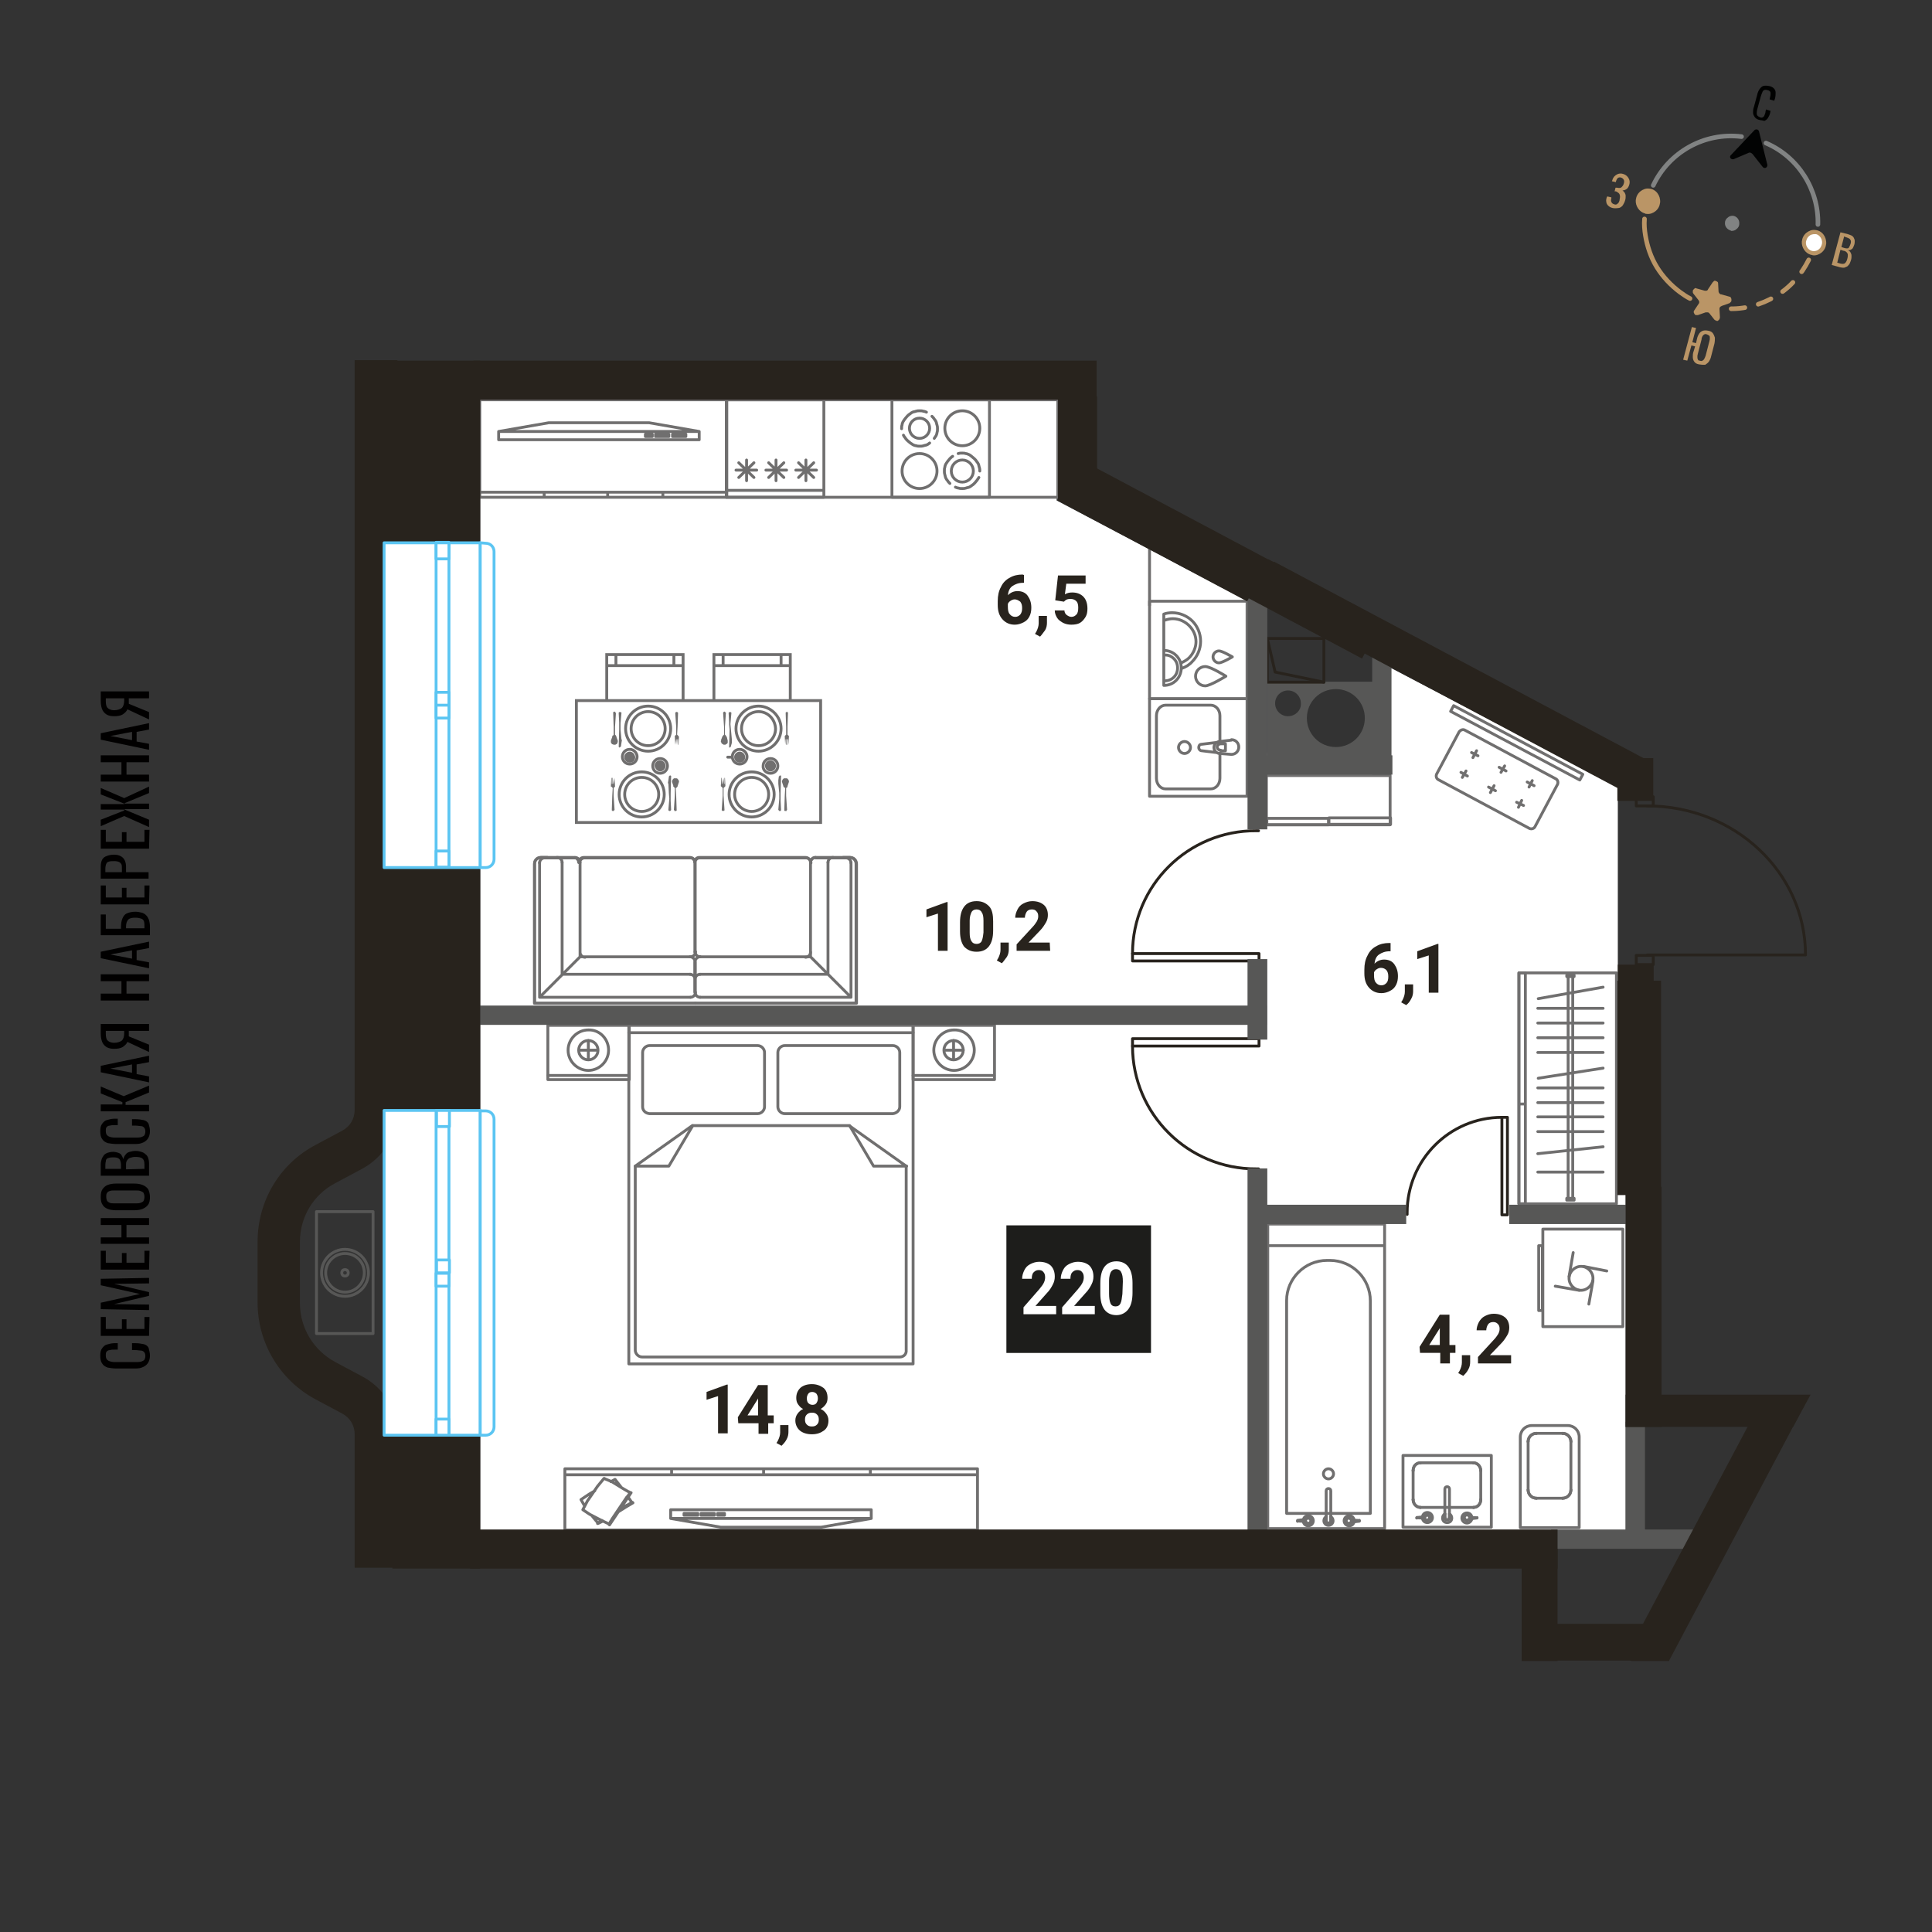 <svg version="1.1" id="Layer_1" xmlns="http://www.w3.org/2000/svg" x="0" y="0" viewBox="0 0 420 420" style="enable-background:new 0 0 420 420" xml:space="preserve"><rect x="0" y="0" width="420" height="420" fill="#333333" stroke="none"/><style>.st0{fill:#fff}.st1{stroke-linecap:round;stroke-linejoin:round}.st1,.st2{fill:none;stroke:#706f6f;stroke-width:.622;stroke-miterlimit:10}.st3{fill:#706f6f}.st6{fill:none;stroke:#28231d;stroke-width:.622;stroke-linecap:round;stroke-linejoin:round;stroke-miterlimit:10}.st7{fill-rule:evenodd;clip-rule:evenodd;fill:#575756}.st8{fill:#28231d}.st10,.st9{fill:none;stroke:#575756;stroke-width:.622;stroke-linecap:round;stroke-linejoin:round;stroke-miterlimit:10}.st10{fill:#fff;stroke:#5bc5f2}.st11{fill:#010000}.st14{fill:none;stroke:#818383;stroke-linecap:round;stroke-linejoin:round;stroke-miterlimit:10}.st15{fill:#ba9566}.st16{fill:#818383}</style><path class="st0" d="M104.4 334h249v-75.6h-1.7V171l-52.6-27.5v4.8h-.7v15.4h-23.7v-31.2l-45-23.7V86.9H104.4z"/><path class="st1" d="M275.6 266.1H301v66.2h-25.4z"/><path class="st1" d="M288.5 274h.6c4.9 0 8.8 4 8.8 8.8V329h-18.2v-46.3c0-4.7 3.9-8.7 8.8-8.7z"/><path class="st1" d="M287.7 320.4c0-.6.5-1.1 1.1-1.1s1.1.5 1.1 1.1-.5 1.1-1.1 1.1-1.1-.5-1.1-1.1zM288.3 329.7v.9M289.3 330.6c0 .3-.2.5-.5.5s-.5-.2-.5-.5M289.3 330.6h0M289.3 330.6v-.9"/><path class="st1" d="M289.3 329.7c.3.2.5.5.5.9 0 .6-.5 1-1 1-.6 0-1-.5-1-1 0-.4.2-.7.5-.9M288.3 329.7h0"/><path class="st1" d="M288.3 330.6v-6.5c0-.3.2-.5.5-.5h0c.3 0 .5.2.5.5v6.5M289.3 330.6c0 .3-.2.5-.5.5s-.5-.2-.5-.5M288.3 330.6h0M283.8 330.7h-.5M285 330.6c0 .3-.3.6-.6.6s-.5-.2-.6-.5M283.8 330.5c0-.3.3-.5.6-.5s.6.3.6.6M283.3 330.5h.5M283.3 330.5h0M283.3 330.5h0M283.3 330.5h0"/><path class="st1" d="M283.3 330.5c.1-.6.5-1 1.1-1s1.1.5 1.1 1.1-.5 1.1-1.1 1.1-1-.4-1.1-1M283.3 330.7h0"/><path class="st1" d="M285 330.6c0 .3-.3.6-.6.6s-.6-.3-.6-.6M283.8 330.6c0-.3.3-.6.6-.6s.6.3.6.6M282.1 330.7s-.1-.1 0 0v-.1M282.1 330.5h0M282.1 330.5c.3 0 .6-.1.9-.1h.8M283.8 330.5h0M283.8 330.7s0-.1 0 0v-.2M283.8 330.7h0"/><path class="st1" d="M283.8 330.7h-.8c-.3 0-.6 0-.9-.1M282.1 330.7h0M294.4 330.7h0M294.4 330.7c-.1.6-.5 1-1.1 1s-1.1-.5-1.1-1.1.5-1.1 1.1-1.1 1 .4 1.1 1M294.4 330.5h0M294.4 330.5h0M294.4 330.5h0M293.8 330.5h.5"/><path class="st1" d="M292.6 330.6c0-.3.3-.6.6-.6s.5.2.6.5"/><path class="st1" d="M293.8 330.7c0 .3-.3.5-.6.5s-.6-.3-.6-.6M294.4 330.7h-.5"/><path class="st1" d="M292.6 330.6c0-.3.3-.6.6-.6s.6.3.6.6M293.8 330.6c0 .3-.3.6-.6.6s-.6-.3-.6-.6M295.5 330.7h0M295.5 330.7c-.3 0-.6.1-.9.1h-.8M293.8 330.7h0M293.8 330.5s0 .1 0 0v.2M293.8 330.5h0"/><path class="st1" d="M293.8 330.5h.8c.3 0 .6 0 .9.1M295.5 330.5h0M295.5 330.5c0 .1.1.1 0 0v.1M335.4 267.2h17.4v21.2h-17.4zM334.5 270.8h.8v14.1h-.8zM341.1 277.5l.9-5.2M346.3 278.4l-.9 5.1M344.2 275.3l5.1 1M343.3 280.5l-5.2-.9"/><path class="st1" d="M343.7 275.3c1.4 0 2.6 1.2 2.6 2.6s-1.2 2.6-2.6 2.6-2.6-1.2-2.6-2.6 1.2-2.6 2.6-2.6M305 316.4h19.2V332H305zM319.2 327.7h1.1M319.2 327.7h1.1M321.9 326h0M321.9 326v-6.3M321.9 326v-6.3M320.3 318h0M320.3 318h-1.1M320.3 318h-1.1M319.2 318h-10.4M319.2 318h-10.4M307.2 319.7h0M307.2 319.7v6.3M307.2 319.7v6.3M308.8 327.7h0M308.8 327.7h10.4M308.8 327.7h10.4"/><path class="st1" d="M321.9 326c0 1-.7 1.7-1.6 1.7"/><path class="st1" d="M321.9 326c0 1-.7 1.7-1.6 1.7M320.3 318c.9 0 1.6.8 1.6 1.7"/><path class="st1" d="M320.3 318c.9 0 1.6.8 1.6 1.7M307.2 319.7c0-1 .7-1.7 1.6-1.7"/><path class="st1" d="M307.2 319.7c0-1 .7-1.7 1.6-1.7M308.8 327.7c-.9 0-1.6-.8-1.6-1.7"/><path class="st1" d="M308.8 327.7c-.9 0-1.6-.8-1.6-1.7M314.1 329.1v.8M315.1 329.9c0 .3-.2.5-.5.5s-.5-.2-.5-.5M315.1 329.9h0M315.1 329.9v-.8"/><path class="st1" d="M315.1 329.1c.3.2.5.5.5.9 0 .6-.4 1-1 1s-1-.4-1-1c0-.4.2-.7.5-.9M314.1 329.1h0"/><path class="st1" d="M314.1 329.9v-6.2c0-.3.2-.5.5-.5h0c.3 0 .5.2.5.5v6.3"/><path class="st1" d="M315.1 329.9c0 .3-.2.5-.5.5s-.5-.2-.5-.5M314.1 329.9h0M309.7 330h-.5M310.8 329.9c0 .3-.3.6-.6.6s-.5-.2-.6-.5"/><path class="st1" d="M309.7 329.9c0-.3.3-.5.6-.5s.6.3.6.6M309.2 329.8h.5M309.2 329.8h0M309.2 329.8h0M309.2 329.8h0"/><path class="st1" d="M309.2 329.8c.1-.6.5-1 1.1-1s1.1.5 1.1 1.1-.5 1.1-1.1 1.1-1-.4-1.1-1M309.2 330.1h0"/><path class="st1" d="M310.8 329.9c0 .3-.3.6-.6.6s-.6-.3-.6-.6M309.7 329.9c0-.3.3-.6.6-.6s.6.3.6.6M308 330h0v-.1M308 329.9h0M308 329.9c.3 0 .6-.1.9-.1h.7M309.7 329.9h0M309.7 330h0v-.2M309.7 330h0"/><path class="st1" d="M309.7 330h-.7c-.3 0-.6 0-.9-.1M308 330h0M320 330.1h0M320 330.1c-.1.5-.5 1-1.1 1s-1.1-.5-1.1-1.1.5-1.1 1.1-1.1 1 .4 1.1 1M320 329.8h0M320 329.8h0M320 329.8h0M319.5 329.9h.5"/><path class="st1" d="M318.3 329.9c0-.3.3-.6.6-.6s.5.2.6.5M319.5 330c0 .3-.3.5-.6.5s-.6-.3-.6-.6M320 330.1h-.5"/><path class="st1" d="M318.3 329.9c0-.3.3-.6.6-.6s.6.3.6.6M319.5 329.9c0 .3-.3.6-.6.6s-.6-.3-.6-.6M321.1 330h0M321.1 330c-.3 0-.6.1-.9.1h-.7M319.5 330h0M319.5 329.9h0v.2M319.5 329.9h0M319.5 329.9h.7c.3 0 .6 0 .9.1M321.1 329.9h0M321.1 329.9h0v.1M336.9 309.9H333c-1.4 0-2.5 1.1-2.5 2.5v19.7h12.8v-19.7c0-1.4-1.1-2.5-2.5-2.5h0-3.9 0zM336.9 325.7H334M336.9 325.7H334M332.2 323.9h0M332.2 323.9v-10.5M332.2 323.9v-10.5M334 311.6h0M334 311.6h2.9M334 311.6h2.9M336.9 311.6h2.8M336.9 311.6h2.8M341.5 313.4h0M341.5 313.4v10.5M341.5 313.4v10.5M339.7 325.7h0M339.7 325.7h-2.8M339.7 325.7h-2.8"/><path class="st1" d="M332.2 323.9c0 1 .8 1.8 1.8 1.8"/><path class="st1" d="M332.2 323.9c0 1 .8 1.8 1.8 1.8M334 311.6c-1 0-1.8.8-1.8 1.8"/><path class="st1" d="M334 311.6c-1 0-1.8.8-1.8 1.8M341.5 313.4c0-1-.8-1.8-1.8-1.8"/><path class="st1" d="M341.5 313.4c0-1-.8-1.8-1.8-1.8M339.7 325.7c1 0 1.8-.8 1.8-1.8"/><path class="st1" d="M339.7 325.7c1 0 1.8-.8 1.8-1.8M300.8 270.8h-25.4M249.9 130.7h21.2v21.2h-21.2z"/><path class="st1" d="M256.9 145.3c.9-.3 1.7-.8 2.3-1.5 1.1-1.1 1.8-2.7 1.8-4.4s-.7-3.3-1.8-4.4c-1.1-1.1-2.7-1.8-4.4-1.8-.6 0-1.3.1-1.8.3V149c1.1 0 2-.4 2.7-1.1.7-.7 1.1-1.7 1.1-2.7 0-1.1-.4-2-1.1-2.7-.7-.7-1.6-1.1-2.7-1.1"/><path class="st1" d="M256.8 144.1c.6-.3 1.2-.6 1.7-1.1.9-.9 1.5-2.2 1.5-3.5 0-1.4-.6-2.6-1.5-3.5s-2.2-1.5-3.5-1.5c-.6 0-1.1.1-1.7.3M253.3 148c.7 0 1.4-.3 1.9-.8s.8-1.2.8-2-.3-1.5-.8-2-1.1-.8-1.8-.8M262 144.9c-1.1 0-2.1.9-2.1 2.1 0 1.1.9 2.1 2.1 2.1 1.1 0 4.5-2.1 4.5-2.1s-3.3-2.1-4.5-2.1zM265 141.5c-.7 0-1.3.6-1.3 1.3s.6 1.3 1.3 1.3 2.9-1.3 2.9-1.3-2.2-1.3-2.9-1.3zM158 86.9h72v21.2h-72z"/><path class="st1" d="M157.9 86.9h21.2v21.2h-21.2zM162.3 100v4.5M160 102.2h4.5M160.6 100.6l3.3 3.2M163.9 100.6l-3.3 3.2M168.7 100v4.5M166.5 102.2h4.5M167.1 100.6l3.3 3.2M170.4 100.6l-3.3 3.2M175.2 100v4.5M173 102.2h4.5M173.6 100.6l3.3 3.2M176.9 100.6l-3.3 3.2M179.1 106.6h-21M193.9 86.9h21.2v21.2h-21.2z"/><path class="st1" d="M196.4 94.6c.1.2.2.4.4.6.1.2.3.4.5.6s.4.3.6.5c.2.1.4.3.6.4.2.1.5.2.7.2.2.1.5.1.8.1s.5 0 .8-.1c.2-.1.5-.1.7-.2s.4-.2.6-.4M201.4 89.6c-.2-.1-.5-.2-.7-.2-.2-.1-.5-.1-.8-.1s-.5 0-.8.1c-.2.1-.5.1-.7.2s-.4.2-.6.4c-.2.1-.4.3-.6.5-.2.2-.3.4-.5.6-.1.2-.3.4-.4.6-.1.2-.2.5-.2.7-.1.2-.1.5-.1.8M203.1 95.3c.1-.2.3-.4.4-.6.1-.2.2-.5.2-.7.1-.2.1-.5.1-.8s0-.5-.1-.8c-.1-.2-.1-.5-.2-.7-.1-.2-.2-.4-.4-.6-.1-.2-.3-.4-.5-.6"/><circle class="st1" cx="199.9" cy="93.1" r="2.2"/><path class="st1" d="M196.1 102.4c0 2.1 1.7 3.8 3.8 3.8s3.8-1.7 3.8-3.8c0-2.1-1.7-3.8-3.8-3.8s-3.8 1.7-3.8 3.8zM205.4 93.1c0 2.1 1.7 3.8 3.8 3.8s3.8-1.7 3.8-3.8c0-2.1-1.7-3.8-3.8-3.8-2.1 0-3.8 1.7-3.8 3.8zM213 102.4c0-.3 0-.5-.1-.8-.1-.2-.1-.5-.2-.7-.1-.2-.2-.4-.4-.6-.1-.2-.3-.4-.5-.6s-.4-.3-.6-.5-.4-.3-.6-.4c-.2-.1-.5-.2-.7-.2-.2-.1-.5-.1-.8-.1s-.5 0-.8.1M207.7 105.9c.2.1.5.2.7.2.2.1.5.1.8.1s.5 0 .8-.1c.2-.1.5-.1.7-.2s.4-.2.6-.4c.2-.1.4-.3.6-.5.2-.2.3-.4.5-.6.1-.2.3-.4.4-.6M207.1 99.2c-.2.1-.4.3-.6.5-.2.2-.3.4-.5.6-.1.2-.3.4-.4.6-.1.2-.2.5-.2.7-.1.2-.1.5-.1.8s0 .5.1.8.1.5.2.7c.1.2.2.4.4.6.1.2.3.4.5.6"/><circle class="st1" cx="209.2" cy="102.4" r="2.4"/><path class="st1" d="M249.9 151.9h21.2v21.2h-21.2z"/><path class="st1" d="M265.2 161v-5.4c0-1.3-.9-2.3-2-2.3h-9.8c-1.1 0-2 1-2 2.3v13.6c0 1.3.9 2.3 2 2.3h9.8c1.1 0 2-1 2-2.3v-5.5"/><path class="st1" d="M257.5 161.2c-.7 0-1.3.6-1.3 1.3s.6 1.3 1.3 1.3c.7 0 1.3-.6 1.3-1.3s-.6-1.3-1.3-1.3zM267.7 164h0M267.7 164c.9 0 1.6-.7 1.6-1.6 0-.9-.7-1.6-1.6-1.6M265.1 161.2l2.6-.3M265.1 161.2h0M265.1 161.2c-.2 0-.4.1-.6.2M261.2 161.8l3.3-.4M261.2 161.8h0M261.2 161.8c-.4 0-.6.3-.6.7s.3.7.6.7M264.5 163.6l-3.3-.4M264.5 163.6h0M264.5 163.6c.2.1.4.2.6.2M267.7 164l-2.6-.2M266.4 161.7h-1M265.4 163.2h1M266.4 163.2v-1.5M265.4 161.7c-.4 0-.8.3-.8.7s.4.7.8.7M264.5 161.4c-.4.2-.6.7-.6 1.1 0 .4.2.9.6 1.1M249.9 131.6v-13M330.2 211.5h21.2v50.2h-21.2z"/><path class="st1" d="M330.2 211.5h1.4V240h-1.4zM330.2 240h1.4v21.7h-1.4zM340.6 260.9h1.6v-.4h-1.6zM340.6 212.3h1.6v-.3h-1.6zM340.9 212.6v47.9M341.9 212.6v47.9M348.5 214.6l-14.1 2.5M348.5 219.2h-14.2M348.5 222.4h-14.2M348.5 225.6h-14.2M348.5 228.8h-14.2M348.5 232.2l-14.1 2.2M348.5 236.5h-14.2M348.5 239.7h-14.2M348.5 242.8h-14.2M348.5 246h-14.2M348.5 249.3l-14.2 1.5M348.5 254.8h-14.2M104.3 86.9h53.6v21.2h-53.6zM104.4 107h53.5M132.1 107v1M118.3 107v1M144.1 107v1"/><path class="st1" d="M141.1 91.9h-21.8 0l-10.9 1.9v1.8H152v-1.8zM149.1 94.9h-2.9M146.2 94.9v-.5M146.2 94.4h2.9M149.1 94.4v.5M145.4 94.9h-2.9M142.5 94.9v-.5M142.5 94.4h2.9M145.4 94.4v.5M141.8 94.9h-1.5M140.3 94.9v-.5M140.3 94.4h1.5M141.8 94.4v.5M108.4 93.8H152M122.8 319.3h89.7v13.3h-89.7zM212.3 320.6h-89.4M166 320.6v-1.2M189.2 320.6v-1.2M146 320.6v-1.2M133.7 321.6h0M133.7 321.6l.1.1M137.2 326.4l.1.1M134.3 328.5h0M134.7 328.2l1.5-.9M137.3 326.5h0M137.3 326.5h0M130 331.1l-.1-.1M130 331.1h0M130.5 330.7l.3-.1M134.2 328.5h.1M134.7 328.2l2.2-1.3M137.4 326.6h0M129.9 331v.1M129.9 331h.1M134.3 328.5h0M134.7 328.2l1.6-1M137.4 326.6h0M129.9 331.1v.1M130 331.2h0M130 331.2l1-.5M134 328.9h0M134.4 328.6l3.2-1.9M130 331.2v-.1M130 331.2l1-.6M134 328.8h0M134.5 328.6l3-1.9M130 331.1l.9-.5M134.1 328.7h0M134.6 328.4l2.8-1.7M137.5 326.7l-.1-.1M137.4 326.6h.1M137.5 326.6v.1M137.6 326.7h-.1M137.5 326.7h-.1M130 331.1l-1-1.2M130 331.1l.8-.6M129 329.9l-.4-.5M127.1 327.4l-.8-1.4M126.3 326l1.8-1.2M128.1 324.8l1.2-.7M132.8 322.1l.9-.5M133.7 321.6l1.1 1.4M134.8 323l.3.4M136.6 325.5l.8 1.2M137.4 326.6l-1.9 1.1M135.5 327.7l-.8.5M134.3 328.4h0M133.1 330.2l3.1-4.6M136.9 324.4h0M136.9 324.4h0M131.3 321.4h0M131.3 321.4h.1M136.7 324.3l.2.1M132.3 331.3h0M132.3 331.3l.1.1M132.3 331.3h.1M132.7 330.8l4-5.8M137 324.5h0M132.3 331.3l.1.1M132.3 331.3h0M133 330.3l3.3-4.9M137 324.5h0M132.4 331.4h0M132.5 331.5h0M132.5 331.5l4.7-7M132.5 331.5l-.1-.1M132.5 331.5l4.7-7M132.4 331.4l4.7-6.9M137 324.5h0M137 324.5h.1M137 324.5h.1M137.1 324.5h0M137.2 324.5h0M137.2 324.5h-.1M132.4 331.3l-1.5-.7M132.4 331.3l1.2-1.8M130.9 330.6l-2.7-1.4M128.2 329.2l-1.5-1M126.7 328.2l1-1.9M127.7 326.3l2.2-3.2M129.9 323.1l1.4-1.7M131.3 321.4l1.7.7M133 322.1l2.6 1.6M135.6 323.7l1.4.8M137 324.5l-1.2 1.7M135.8 326.2l-2.2 3.3"/><path class="st1" d="M156.7 332h21.8l10.9-1.9v-1.9h-43.6 0v1.9zM148.7 329h3M151.7 329v.4M151.7 329.4h-3M148.7 329.4v-.4M152.4 329h2.9M155.3 329v.4M155.3 329.4h-2.9M152.4 329.4v-.4M156 329h1.5M157.5 329v.4M157.5 329.4H156M156 329.4v-.4M189.4 330.1h-43.6M198.5 222.9h17.7v11.8h-17.7zM119.1 222.9h17.7v11.8h-17.7z"/><path class="st1" d="M136.7 222.9h61.8v73.6h-61.8z"/><path class="st1" d="M139.7 240.6v-11.8c0-.8.7-1.5 1.5-1.5h23.5c.8 0 1.5.7 1.5 1.5v11.8c0 .8-.7 1.5-1.5 1.5h-23.5c-.9-.1-1.5-.7-1.5-1.5zM195.6 240.6v-11.8c0-.8-.7-1.5-1.5-1.5h-23.5c-.8 0-1.5.7-1.5 1.5v11.8c0 .8.7 1.5 1.5 1.5h23.5c.8-.1 1.5-.7 1.5-1.5zM195.6 295h-56c-.8 0-1.5-.7-1.5-1.5v-40l12.4-8.8h34.1l12.4 8.8v40c.1.9-.6 1.5-1.4 1.5z"/><path class="st1" d="M197.1 253.5h-7.2l-5.2-8.8M138.1 253.5h7.3l5.2-8.8M119.1 233.8h17.6M198.5 233.8h17.6M211.8 228.3c0 2.4-2 4.4-4.4 4.4s-4.4-2-4.4-4.4 2-4.4 4.4-4.4c2.4-.1 4.4 1.9 4.4 4.4z"/><circle class="st1" cx="207.3" cy="228.3" r="2.1"/><path class="st1" d="M207.3 226.2v4.1M205.3 228.3h4.1M132.3 228.3c0 2.4-2 4.4-4.4 4.4s-4.4-2-4.4-4.4 2-4.4 4.4-4.4c2.4-.1 4.4 1.9 4.4 4.4z"/><circle class="st1" cx="127.9" cy="228.3" r="2.1"/><path class="st1" d="M127.9 226.2v4.1M125.9 228.3h4M198.5 224.5h-61.8"/><path class="st2" d="M125.3 152.3h53.1v26.5h-53.1zM156.5 178.8h-27M155.2 142.3h16.6v10h-16.6zM171.8 144.7h-16.6M171.8 142.3v2.4M155.2 144.7v-2.4M131.9 142.3h16.6v10h-16.6zM148.5 144.7h-16.6M148.5 142.3v2.4M131.9 144.7v-2.4M169.8 144.8v-2.3M157.2 144.8v-2.3M146.5 144.8v-2.3M133.9 144.8v-2.3"/><path class="st3" d="m171.2 154.8.1.1v.2l-.1 2.9v1.7l.3.3v.2l-.1 1.7-.1-1.2h-.1v1.2h-.1v-1.2h-.1v1.2h-.1v-1.2h-.1l-.1 1.2-.1-1.7v-.2l.3-.3V158l-.1-2.9v-.2l.1-.1h.1l.1-.1h-.1l.1.1h.1M158.6 158.6l-.1-1.1v-.5l-.1-1.9v-.2h.1v-.1h.4v.1h.1v.1l-.2 2.3v.2l.1 1.1h-.3l-.1 3.8v.1h.2v-.1h.1l.1-.1v-.1l.2-.7v-.8l-.2-2.1M158.2 161.5v-.5l-.2-.8-.1-.1-.1-.2-.1-.1-.1-.1V158l.2-3v-.1h-.1v-.1h-.1v-.1h-.2l-.1.1-.1.1v.1l.2 3v1.7l-.1.1-.1.1-.1.1-.1.2-.3.8h.1l-.1.1v.1l.1.2v.1l.1.1.1.1.1.1h.1l.1.1h.4l.1-.1h.1l.1-.1.1-.1.1-.1M160.8 163.4c-.6 0-1.2.5-1.2 1.2 0 .6.5 1.2 1.2 1.2s1.2-.5 1.2-1.2-.6-1.2-1.2-1.2"/><path class="st1" d="M160.8 162.9c-.9 0-1.6.7-1.6 1.6 0 .9.7 1.6 1.6 1.6.9 0 1.6-.7 1.6-1.6 0-.8-.7-1.6-1.6-1.6M164.9 154.7c-2 0-3.7 1.6-3.7 3.7 0 2 1.6 3.7 3.7 3.7 2 0 3.7-1.6 3.7-3.7-.1-2.1-1.7-3.7-3.7-3.7"/><path class="st1" d="M164.9 153.5c-2.7 0-4.9 2.2-4.9 4.9s2.2 4.9 4.9 4.9 4.9-2.2 4.9-4.9-2.3-4.9-4.9-4.9"/><path class="st3" d="M147.2 154.8h.1v.1h.1v.2l-.1 2.9-.1 1.7.3.3v.1h.1v.1l-.1 1.7h-.1v-1.2h-.1l-.1 1.2v-1.2h-.1l-.1 1.2-.1-1.2-.1 1.2-.1-1.7v-.2l.3-.3V158l-.2-2.9v-.2h.1v-.1h.2v-.1l.1.1M134.6 158.6V157l-.1-1.9v-.2l.1-.1h.4v.1h.1v.1l-.2 2.3v1.3h-.3l-.1 3.8h.1v.1h.1l.1-.1h.1v-.1h.1v-.1l.1-.7.1-.6-.1-.2-.2-2.1M134.2 161.5l.1-.2V161l-.3-.8v-.1l-.1-.2-.1-.1-.1-.1V158l.2-3h-.1v-.2h-.1v-.1h-.2l-.1.1h-.1v.2l.1 3v1.8l-.2.1-.1.1v.2l-.3.8v.4l.1.1v.1l.1.1.1.1h.2-.1l.2.1h.4l.1-.1h.1l.1-.1.1-.1v-.1M136.9 163.4c-.6 0-1.2.5-1.2 1.2 0 .6.5 1.2 1.2 1.2s1.2-.5 1.2-1.2c-.1-.7-.6-1.2-1.2-1.2"/><path class="st1" d="M136.9 162.9c-.9 0-1.6.7-1.6 1.6 0 .9.7 1.6 1.6 1.6s1.6-.7 1.6-1.6c0-.8-.7-1.6-1.6-1.6M140.9 154.7c-2 0-3.7 1.6-3.7 3.7 0 2 1.6 3.7 3.7 3.7 2 0 3.7-1.6 3.7-3.7s-1.7-3.7-3.7-3.7"/><path class="st1" d="M140.9 153.5c-2.7 0-4.9 2.2-4.9 4.9s2.2 4.9 4.9 4.9 4.9-2.2 4.9-4.9-2.2-4.9-4.9-4.9"/><path class="st3" d="M133.2 176.3h-.1v-.1h-.1v-.2l.1-3 .1-1.7-.3-.3h-.1v-.1l.1-1.8h.1v1.3h.1v-1.3h.1v1.3h.1l.1-1.3.1 1.3.1-1.3.1 1.8v.1l-.3.3v1.7l.2 3v.1h-.1v.1l-.1.1h-.2M145.8 172.4v1.7l.1 1.9v.1l-.1.1-.1.1h-.2l-.1-.1h-.1v-.2l.2-2.3v-.1l-.1-1.2h.4l.1-3.7-.1-.1h-.2l-.1.1-.1.1v.1l-.1.7-.1.6.1.2.1 2M146.2 169.6l-.1.1V170l.3.9h-.1l.1.1.1.1.1.1.1.1v1.7l-.2 3v.1h.1v.2h.4l.1-.1v-.2l-.1-3-.1-1.7h.1l.1-.1.2-.2v-.1l.3-.9V169.7l-.1-.1-.1-.1v-.1l-.1-.1-.2-.1h-.6l-.1.1-.1.1-.1.1v.1M143.5 167.7c.6 0 1.2-.5 1.2-1.2 0-.6-.5-1.2-1.2-1.2s-1.2.5-1.2 1.2c.1.6.6 1.2 1.2 1.2"/><path class="st1" d="M143.5 168.1c.9 0 1.6-.7 1.6-1.6 0-.9-.7-1.6-1.6-1.6-.9 0-1.6.7-1.6 1.6 0 .9.7 1.6 1.6 1.6M139.5 176.4c2 0 3.7-1.6 3.7-3.7 0-2-1.6-3.7-3.7-3.7-2 0-3.7 1.6-3.7 3.7 0 2 1.6 3.7 3.7 3.7"/><path class="st1" d="M139.5 177.6c2.7 0 4.9-2.2 4.9-4.9s-2.2-4.9-4.9-4.9-4.9 2.2-4.9 4.9 2.2 4.9 4.9 4.9"/><path class="st3" d="m157.1 176.3-.1-.1h-.1v-.2l.2-3v-1.7l-.3-.3-.1-.1.1-1.8h.1v1.3h.1l.1-1.3.1 1.3.1-1.3.1 1.3h.1v-1.3h.1l.1 1.8-.1.1-.3.3v1.7l.2 3v.2h-.1l-.1.1h-.2M169.7 172.4v1.7l.1 1.9v.2h-.1v.1H169.4l-.1-.1v-.1h-.1v-.1l.2-2.3v-1.3h.3l.1-3.7v-.1H169.5l-.1.1v.1h-.1v.1l-.1.7v.8l.2 2M170.1 169.6l-.1.1V170l.3.9v.1l.1.1.1.1.2.1-.1 1.7-.1 3v.2l.1.1h.4v-.2h.1v-.1l-.2-3v-1.7l.2-.1.1-.2v-.1l.3-.9V169.7l-.1-.1v-.1l-.1-.1-.1-.1-.1-.1h-.7l-.1.1-.1.1-.1.1v.1M167.5 167.7c.6 0 1.2-.5 1.2-1.2 0-.6-.5-1.2-1.2-1.2s-1.2.5-1.2 1.2c0 .6.5 1.2 1.2 1.2"/><path class="st1" d="M167.5 168.1c.9 0 1.6-.7 1.6-1.6 0-.9-.7-1.6-1.6-1.6s-1.6.7-1.6 1.6c-.1.9.7 1.6 1.6 1.6M163.4 176.4c2 0 3.7-1.6 3.7-3.7 0-2-1.6-3.7-3.7-3.7-2 0-3.7 1.6-3.7 3.7 0 2 1.7 3.7 3.7 3.7"/><path class="st1" d="M163.4 177.6c2.7 0 4.9-2.2 4.9-4.9s-2.2-4.9-4.9-4.9-4.9 2.2-4.9 4.9 2.2 4.9 4.9 4.9M159.1 164.6h-.9M119 186.4h-1.4c-.8 0-1.4.6-1.4 1.4v30.3h70v-30.3c0-.8-.6-1.4-1.4-1.4h-1.4.6-6.7 0c-.6 0-1.1.5-1.1 1.1h0c0-.6-.5-1.1-1.1-1.1H152c-.5 0-1 .4-1 1h0c0-.5-.4-1-1-1h-23.1c-.6 0-1.1.5-1.1 1.1h0c0-.6-.5-1.1-1.1-1.1h0-6.7 1zM177.3 186.5h6.6M176.2 187.5V207M175.2 208h-23M185 216.8v-29.3M183.9 186.5h-6.6M176.2 187.5V208M176.2 208h-24M151.1 209.1v6.6M152.2 216.8H185M180 187.5v24.3M180 211.8h-27.8M176.2 208l8.8 8.8"/><path class="st1" d="M175.2 186.5c.6 0 1.1.5 1.1 1.1M176.2 207c0 .6-.5 1.1-1.1 1.1M152.2 208c-.6 0-1.1-.5-1.1-1.1M183.9 186.5c.6 0 1.1.5 1.1 1.1"/><path class="st1" d="M176.2 187.5c0-.6.5-1.1 1.1-1.1M151.1 209.1c0-.6.5-1.1 1.1-1.1M152.2 216.8c-.6 0-1.1-.5-1.1-1.1M180 187.5c0-.6.5-1.1 1.1-1.1M151.1 212.9c0-.6.5-1.1 1.1-1.1M151.1 215.7v-6.6M151.1 207v-19.5c0-.5.4-1 1-1h23.1M183.3 186.4h1.4c.8 0 1.4.6 1.4 1.4v30.3h-35M125 186.5h-6.6M126.1 187.5V207M127.1 208h23M117.3 216.8v-29.3M118.4 186.5h6.6M126.1 187.5V208M126.1 208h24M151.1 209.1v6.6M150.1 216.8h-32.8M122.2 187.5v24.3M122.2 211.8h27.9M126.1 208l-8.8 8.8M127.1 186.5c-.6 0-1.1.5-1.1 1.1M126.1 207c0 .6.5 1.1 1.1 1.1"/><path class="st1" d="M150.1 208c.6 0 1.1-.5 1.1-1.1M118.4 186.5c-.6 0-1.1.5-1.1 1.1M126.1 187.5c0-.6-.5-1.1-1.1-1.1M151.1 209.1c0-.6-.5-1.1-1.1-1.1M150.1 216.8c.6 0 1.1-.5 1.1-1.1M122.2 187.5c0-.6-.5-1.1-1.1-1.1M151.1 212.9c0-.6-.5-1.1-1.1-1.1M151.1 215.7v-6.6"/><path class="st1" d="M151.1 207v-19.5c0-.5-.4-1-1-1H127M119 186.4h-1.4c-.8 0-1.4.6-1.4 1.4v30.3h35M318.4 158.7l19.8 10.6c.4.2.6.7.4 1.2l-4.9 9.2c-.2.4-.7.6-1.2.4l-19.8-10.6c-.4-.2-.6-.7-.4-1.2l4.9-9.2c.3-.4.8-.6 1.2-.4zM330.1 175.5l.7-1.5M331.2 175.1l-1.5-.7M324 172.3l.8-1.5M325.1 171.9l-1.5-.8M317.9 169l.8-1.4M319 168.7l-1.4-.8M332.4 171.1l.7-1.4M333.5 170.8l-1.5-.8M326.3 167.9l.8-1.4M327.4 167.6l-1.5-.8M320.2 164.7l.8-1.5M321.3 164.3l-1.4-.7"/><path transform="rotate(-62.005 329.7 161.474)" style="fill:none;stroke:#706f6f;stroke-width:.622;stroke-linecap:round;stroke-linejoin:round;stroke-miterlimit:10" d="M329 145.6h1.4v31.8H329z"/><path class="st1" d="M275.4 177.9h13.4v1.4h-13.4zM288.9 177.8h13.4v1.4h-13.4z"/><path class="st1" d="M275.3 168.6h26.9v10.7h-26.9z"/><path d="M275.4 148.2v16.6h23.7v-16.6h-23.7zm4.6 7.5c-1.6 0-2.8-1.3-2.8-2.8 0-1.6 1.3-2.8 2.8-2.8 1.6 0 2.8 1.3 2.8 2.8.1 1.5-1.2 2.8-2.8 2.8zm10.4 6.7c-3.5 0-6.3-2.8-6.3-6.3s2.8-6.3 6.3-6.3 6.3 2.8 6.3 6.3-2.8 6.3-6.3 6.3z" style="fill:#575756"/><path class="st6" d="M358.1 175.2c19 0 34.4 14.5 34.4 32.4h-34.4" id="ARC_596_"/><path class="st6" d="M355.7 173.2h3.7v2h-3.7zM355.7 207.7h3.7v2h-3.7z"/><path class="st6" d="M273.6 254.1h-.5c-14.8.1-26.9-11.9-26.9-26.7" id="ARC_585_"/><path class="st6" d="M246.2 225.8h27.5v1.6h-27.5z" id="LWPOLYLINE_1519_"/><path class="st6" d="M273.6 180.6h-.5c-14.8-.1-26.9 11.9-26.9 26.7" id="ARC_584_"/><path class="st6" d="M246.2 207.3h27.5v1.6h-27.5z" id="LWPOLYLINE_1518_"/><path class="st6" d="M305.9 264v-.4c0-11.4 9.2-20.7 20.6-20.7" id="ARC_567_"/><path class="st6" d="M326.5 242.9h1.2v21.2h-1.2z" id="LWPOLYLINE_1501_"/><path class="st6" d="M275.5 138.8h12.3v9.5h-12.3z" id="LWPOLYLINE_1452_"/><path class="st6" d="m275.5 138.8 1.7 7.3 10.6 2.2" id="LWPOLYLINE_1451_"/><path class="st7" d="M353.4 309.1h4.2v26.6h-4.2z"/><path class="st7" d="M337.2 332.5h33.5v4.2h-33.5zM102.6 218.6h172.8v4.2H102.6zM271.2 254h4.3v80.1h-4.3z"/><path class="st7" d="M271.2 208.5h4.3V226h-4.3zM271.2 127.5h4.3v52.8h-4.3zM328.1 261.9h26.5v4.2h-26.5zM273.1 261.9h32.6v4.2h-32.6zM298.3 141.9h4.2v26.5h-4.2z"/><path class="st7" d="M272.4 164.2h30.3v4.2h-30.3z"/><path transform="rotate(-61.997 316.093 147.664)" class="st8" d="M311.9 101.1h8.4v93.2h-8.4z"/><path class="st8" d="M351.6 164.8h7.8v9.3h-7.8zM351.7 209.7h7.8v48.7h-7.8z"/><path transform="rotate(-61.997 285.905 132.305)" class="st8" d="M281.1 118.2h9.5v28.2h-9.5z"/><path class="st8" d="m393.6 303.2-3.8 7h-36.4v-7z"/><path class="st8" d="M353.4 258h7.8v52.2h-7.8z"/><path class="st8" d="M351.6 213.2h9.5v46.6h-9.5zM102.9 78.4h135.5v8.5H102.9z"/><path class="st8" d="M230 86.2h8.5v22.6H230zM102.2 332.5h236.4v8.5H102.2z"/><path class="st8" d="M330.8 336.7h7.8v24.4h-7.8zM353.3 360.3l1.4.8h8.1l28.3-53.4-7.7-4.1z"/><path class="st8" d="M334.1 353h23.5v8h-23.5z"/><path transform="rotate(-61.997 252.912 115.262)" class="st8" d="M247.8 91.9H258v46.7h-10.2z"/><path class="st8" d="M302.3 205.1v1.7h-.2c-1 0-1.7.3-2.3.7s-.9 1.1-1 2c.6-.6 1.3-.9 2.1-.9.9 0 1.7.3 2.2 1s.8 1.5.8 2.6c0 .7-.1 1.3-.4 1.9-.3.6-.7 1-1.3 1.3-.5.3-1.2.5-1.9.5-1.1 0-2-.4-2.7-1.2s-1-1.8-1-3.1v-.8c0-1.2.2-2.2.7-3.1.4-.9 1.1-1.6 1.9-2 .8-.5 1.8-.7 2.8-.7h.3v.1zm-2.1 5.3c-.3 0-.6.1-.9.3s-.5.4-.6.7v.6c0 .7.1 1.3.4 1.6.3.4.7.6 1.2.6s.8-.2 1.1-.5.4-.8.4-1.4c0-.6-.1-1-.4-1.4-.3-.3-.7-.5-1.2-.5zM305.7 218.5l-1.1-.6.3-.5c.3-.6.5-1.2.5-1.8V214h1.8v1.5c0 .5-.1 1.1-.4 1.6-.3.6-.6 1-1.1 1.4zM312.7 215.8h-2.1v-8.1l-2.5.8v-1.7l4.4-1.6h.2v10.6zM158.2 311.6h-2.1v-8.1l-2.5.8v-1.7l4.4-1.6h.2v10.6zM167 307.7h1.2v1.7H167v2.3h-2.1v-2.3h-4.4l-.1-1.3 4.4-7h2.1v6.6h.1zm-4.5 0h2.3V304l-.1.2-2.2 3.5zM169.9 314.3l-1.1-.6.3-.5c.3-.6.5-1.2.5-1.8v-1.6h1.8v1.5c0 .5-.1 1.1-.4 1.6-.3.6-.7 1-1.1 1.4zM179.9 303.9c0 .5-.1 1-.4 1.4s-.6.7-1.1 1c.5.2.9.6 1.2 1s.5.9.5 1.5c0 .9-.3 1.7-1 2.2s-1.5.8-2.6.8-2-.3-2.6-.8-1-1.3-1-2.2c0-.6.2-1.1.5-1.5s.7-.8 1.2-1c-.5-.2-.8-.6-1.1-1s-.4-.9-.4-1.4c0-.9.3-1.6.9-2.2.6-.5 1.4-.8 2.5-.8 1 0 1.8.3 2.5.8.6.5.9 1.2.9 2.2zm-1.9 4.7c0-.5-.1-.8-.4-1.1-.3-.3-.6-.4-1.1-.4-.4 0-.8.1-1.1.4s-.4.6-.4 1.1.1.8.4 1.1.6.4 1.1.4.8-.1 1.1-.4c.3-.3.4-.6.4-1.1zm-.2-4.6c0-.4-.1-.7-.3-1-.2-.2-.5-.4-.9-.4s-.7.1-.9.4-.3.6-.3 1 .1.8.3 1 .5.4.9.4.7-.1.9-.4.3-.6.3-1zM315.2 292.4h1.2v1.7h-1.2v2.3h-2.1v-2.3h-4.4l-.1-1.3 4.4-7h2.1v6.6h.1zm-4.5 0h2.3v-3.7l-.1.2-2.2 3.5zM318.1 299.1l-1.1-.6.3-.5c.3-.6.5-1.2.5-1.8v-1.6h1.8v1.5c0 .5-.1 1.1-.4 1.6-.3.6-.7 1-1.1 1.4zM328.6 296.4h-7.3V295l3.4-3.7c.5-.5.8-1 1-1.3.2-.4.3-.7.3-1.1 0-.5-.1-.8-.4-1.1s-.6-.4-1-.4c-.5 0-.9.2-1.1.5s-.4.8-.4 1.3H321c0-.6.2-1.2.5-1.8.3-.5.7-1 1.3-1.3.6-.3 1.2-.5 1.9-.5 1.1 0 1.9.3 2.5.8s.9 1.3.9 2.2c0 .5-.1 1.1-.4 1.6s-.7 1.2-1.4 1.9l-2.4 2.5h4.6v1.8h.1zM222.6 125v1.7h-.2c-1 0-1.7.3-2.3.7s-.9 1.1-1 2c.6-.6 1.3-.9 2.1-.9.9 0 1.7.3 2.2 1s.8 1.5.8 2.6c0 .7-.1 1.3-.4 1.9s-.7 1-1.3 1.3-1.2.5-1.9.5c-1.1 0-2-.4-2.7-1.2s-1-1.8-1-3.1v-.8c0-1.2.2-2.2.7-3.1.4-.9 1.1-1.6 1.9-2 .8-.5 1.8-.7 2.8-.7l.3.1zm-2 5.3c-.3 0-.6.1-.9.3-.3.2-.5.4-.6.7v.6c0 .7.1 1.3.4 1.6.3.4.7.6 1.2.6s.8-.2 1.1-.5c.3-.4.4-.8.4-1.4 0-.6-.1-1-.4-1.4-.4-.3-.8-.5-1.2-.5zM226.1 138.4l-1.1-.6.3-.5c.3-.6.5-1.2.5-1.8v-1.6h1.8v1.5c0 .5-.1 1.1-.4 1.6-.4.5-.7 1-1.1 1.4zM229.4 130.5l.6-5.4h6v1.8h-4.2l-.3 2.3c.5-.3 1-.4 1.6-.4 1 0 1.8.3 2.4.9.6.6.9 1.5.9 2.6 0 .7-.1 1.3-.4 1.8-.3.5-.7 1-1.2 1.3s-1.2.4-1.9.4c-.6 0-1.2-.1-1.8-.4-.5-.3-1-.6-1.3-1.1s-.5-1-.5-1.6h2.1c0 .4.2.8.5 1s.6.4 1 .4c.5 0 .8-.2 1.1-.5s.4-.8.4-1.5c0-.6-.1-1.1-.4-1.4-.3-.3-.7-.5-1.3-.5-.5 0-.9.1-1.2.4l-.2.2-1.9-.3zM206 206.7h-2.1v-8.1l-2.5.8v-1.7l4.4-1.6h.2v10.6zM215.9 202.3c0 1.5-.3 2.6-.9 3.4-.6.8-1.5 1.2-2.7 1.2s-2-.4-2.7-1.1c-.6-.8-.9-1.9-.9-3.3v-2c0-1.5.3-2.6.9-3.4.6-.8 1.5-1.2 2.7-1.2s2 .4 2.7 1.1.9 1.9.9 3.3v2zm-2.1-2.1c0-.9-.1-1.5-.4-1.9-.2-.4-.6-.6-1.1-.6s-.9.2-1.1.6c-.2.4-.4 1-.4 1.8v2.6c0 .9.1 1.5.4 1.9.2.4.6.6 1.1.6s.9-.2 1.1-.6c.2-.4.3-1 .4-1.9v-2.5zM217.8 209.4l-1.1-.6.3-.5c.3-.6.5-1.2.5-1.8v-1.6h1.8v1.5c0 .5-.1 1.1-.4 1.6-.4.5-.7 1-1.1 1.4zM228.3 206.7H221v-1.4l3.4-3.7c.5-.5.8-1 1-1.3.2-.4.3-.7.3-1.1 0-.5-.1-.8-.4-1.1-.2-.3-.6-.4-1-.4-.5 0-.9.2-1.1.5s-.4.8-.4 1.3h-2.1c0-.6.2-1.2.5-1.8s.7-1 1.3-1.3 1.2-.5 1.9-.5c1.1 0 1.9.3 2.5.8s.9 1.3.9 2.2c0 .5-.1 1.1-.4 1.6s-.7 1.2-1.4 1.9l-2.4 2.5h4.6l.1 1.8z"/><path class="st9" d="M68.8 263.4h12.3v26.5H68.8z" id="LWPOLYLINE_1422_"/><circle class="st9" cx="75" cy="276.7" r="5.1" id="CIRCLE_336_"/><path class="st9" d="M75 272.5c-2.3 0-4.2 1.9-4.2 4.2 0 2.3 1.9 4.2 4.2 4.2 2.3 0 4.2-1.9 4.2-4.2 0-2.4-1.9-4.2-4.2-4.2z" id="CIRCLE_335_"/><circle class="st9" cx="75" cy="276.7" r=".7" id="CIRCLE_334_"/><path class="st8" d="M85.3 311.6h19.1V341H85.3zM85.3 188.6h19.1v52.8H85.3zM85.3 78.4h19.1v39.5H85.3z"/><path class="st8" d="m78.7 299.2-5.8-3.1c-4.7-2.5-7.7-7.4-7.7-12.8V270c0-5.4 2.9-10.3 7.7-12.8l5.8-3.1c4.7-2.5 7.7-7.4 7.7-12.8v-163h-9.3v163c0 1.9-1 3.6-2.7 4.5l-5.8 3.1c-7.8 4.1-12.6 12.2-12.6 21v13.3c0 8.8 4.9 16.9 12.6 21l5.8 3.1c1.7.9 2.7 2.6 2.7 4.5v29h9.3v-29c0-5.2-2.9-10.1-7.7-12.6z"/><path class="st10" d="M83.5 241.4h20.9V312H83.5z" id="LWPOLYLINE_1405_"/><path class="st10" d="M104.4 241.4V312h1.2c1 0 1.8-.8 1.8-1.8v-66.9c0-1-.8-1.8-1.8-1.8h-1.2v-.1z" id="LWPOLYLINE_1404_"/><path class="st10" d="M94.8 241.4h2.8V312h-2.8z"/><path class="st10" d="M94.8 308.5h2.8v3.5h-2.8zM94.9 241.4h2.8v3.5h-2.8zM94.8 276.8h2.8v2.8h-2.8zM94.9 273.9h2.8v2.8h-2.8z"/><path class="st10" d="M83.5 118h20.9v70.6H83.5z" id="LWPOLYLINE_1403_"/><path class="st10" d="M104.4 118v70.6h1.2c1 0 1.8-.8 1.8-1.8v-66.9c0-1-.8-1.8-1.8-1.8l-1.2-.1h0z" id="LWPOLYLINE_1402_"/><path class="st10" d="M94.8 117.9h2.8v70.6h-2.8z"/><path class="st10" d="M94.8 185h2.8v3.5h-2.8zM94.8 118h2.8v3.5h-2.8zM94.8 153.3h2.8v2.8h-2.8zM94.8 150.5h2.8v2.8h-2.8z"/><path class="st11" d="M32.6 294.7c0 .7-.2 1.3-.5 1.7-.3.4-.7.7-1.3.9-.5.2-1.1.2-1.8.2h-3.7c-.7 0-1.3-.1-1.9-.2-.5-.2-.9-.4-1.2-.9-.3-.4-.4-1-.4-1.7s.1-1.2.4-1.6.6-.7 1-.8 1-.3 1.6-.3h.8v1.4h-.7c-.4 0-.7 0-1 .1-.3 0-.5.1-.7.3-.2.2-.2.5-.2.9s.1.7.3.9c.2.2.4.3.8.4s.7.1 1.1.1h4.2c.5 0 .9 0 1.3-.1.3-.1.5-.2.7-.4.1-.2.2-.5.2-.8 0-.4-.1-.7-.3-.9-.2-.2-.4-.3-.7-.3-.3 0-.7-.1-1.1-.1h-.8V292h.8c.6 0 1.2.1 1.7.2s.9.4 1.1.8c.1.5.3 1 .3 1.7zM32.4 290.4H21.9v-4.1H23v2.6h3.5v-2.1h1v2.1h3.9v-2.6h1.1l-.1 4.1zM32.4 284.8l-10.5-.2v-1.4l8.5-1.9-8.5-1.9V278l10.5-.2v1.2l-7.6.1 7.6 1.8v.8l-7.6 1.8 7.6.1v1.2zM32.4 276H21.9v-4.1H23v2.6h3.5v-2.1h1v2.1h3.9v-2.6h1.1l-.1 4.1zM32.4 270.4H21.9V269h4.5v-2.7h-4.5v-1.5h10.5v1.5h-4.9v2.7h4.9v1.4zM32.6 260.2c0 .7-.1 1.3-.4 1.7s-.7.7-1.2.9c-.5.2-1.1.3-1.8.3h-4c-.7 0-1.3-.1-1.8-.3-.5-.2-.9-.5-1.1-.9-.3-.4-.4-1-.4-1.7s.1-1.3.4-1.7.6-.7 1.1-.9c.5-.2 1.1-.3 1.8-.3h4c.7 0 1.3.1 1.8.3.5.2.9.5 1.2.9.2.4.4 1 .4 1.7zm-1.2 0c0-.4-.1-.7-.2-.9-.2-.2-.4-.3-.7-.4-.3-.1-.6-.1-1-.1h-4.6c-.4 0-.7 0-1 .1s-.5.2-.6.4c-.2.2-.2.5-.2.9s.1.7.2.9c.2.2.4.3.6.4.3.1.6.1 1 .1h4.6c.4 0 .7 0 1-.1s.5-.2.7-.4c.1-.2.2-.5.2-.9zM32.4 255.6H21.9v-2.4c0-.5.1-.9.2-1.2s.3-.6.5-.9c.2-.2.5-.4.8-.5s.7-.2 1.2-.2c.4 0 .8.1 1.1.2s.6.3.7.5.3.5.4.9c.1-.4.3-.8.5-1 .2-.3.5-.5.9-.6s.8-.2 1.3-.2.9.1 1.2.2c.4.1.7.3.9.5.3.2.5.5.6.8.1.3.2.7.2 1.2v2.7zm-6.1-1.5v-.9c0-.4-.1-.7-.2-1-.1-.2-.3-.4-.6-.5-.3-.1-.6-.1-1-.1-.5 0-.8.1-1.1.2s-.4.4-.4.7c-.1.3-.1.7-.1 1.2v.4h3.4zm5.1 0v-1c0-.7-.2-1.1-.5-1.3s-.8-.3-1.5-.3c-.4 0-.8.1-1.1.2-.3.1-.5.3-.7.6s-.2.6-.2 1v.9l4-.1zM32.6 245.9c0 .7-.2 1.3-.5 1.7s-.7.7-1.3.9c-.5.2-1.1.2-1.8.2h-3.7c-.7 0-1.3-.1-1.9-.2-.5-.2-.9-.4-1.2-.9-.3-.4-.4-1-.4-1.7s.1-1.2.4-1.6.6-.7 1-.8 1-.3 1.6-.3h.8v1.4h-.7c-.4 0-.7 0-1 .1-.3 0-.5.1-.7.3s-.2.5-.2.9.1.7.3.9c.2.2.4.3.8.4s.7.1 1.1.1h4.2c.5 0 .9 0 1.3-.1.3-.1.5-.2.7-.4.1-.2.2-.5.2-.8 0-.4-.1-.7-.3-.9-.2-.2-.4-.3-.7-.3-.3 0-.7-.1-1.1-.1h-.8v-1.4h.8c.6 0 1.2.1 1.7.2s.9.4 1.1.8c.1.4.3.9.3 1.6zM32.4 241.6H21.9v-1.5h4.7v-.5l-4.7-1.9v-1.5l5 2.1 5.5-2.3v1.5l-5.1 2.1v.6h5.1v1.4zM32.4 235.3l-10.5-2.2v-1.4l10.5-2.2v1.4l-2.7.5v2.1l2.7.5v1.3zm-3.7-2.1v-1.8l-4.7.9 4.7.9zM32.4 228.7l-4.7-2.2c-.2.5-.6.8-1 1.1-.5.3-1.1.4-1.9.4-.6 0-1.1-.1-1.5-.3s-.8-.6-1-1-.4-1.1-.4-2v-2.1h10.5v1.5H28v1.2l4.4 1.8v1.6zm-5.4-4.1v-.5h-4v.6c0 .7.1 1.2.4 1.5s.8.5 1.4.5c.7 0 1.3-.2 1.7-.5.3-.3.5-.8.5-1.6zM32.4 217.5H21.9V216h4.5v-2.7h-4.5v-1.5h10.5v1.5h-4.9v2.7h4.9v1.5zM32.4 210.5l-10.5-2.2v-1.4l10.5-2.2v1.4l-2.7.5v2.1l2.7.5v1.3zm-3.7-2.1v-1.8l-4.7.9 4.7.9zM32.4 203.3H21.9v-4.5H23v3.1h3.3v-.3c0-.8.1-1.4.3-1.9.2-.5.5-.9.9-1.1.4-.2 1.1-.4 1.9-.4.5 0 1 .1 1.4.2.4.1.7.3 1 .6.3.3.4.6.6 1 .1.4.2.9.2 1.5v1.8h-.2zm-1-1.5v-.4c0-.4 0-.8-.1-1.1s-.3-.5-.6-.6c-.3-.1-.7-.2-1.3-.2-.7 0-1.2.1-1.5.4-.3.3-.5.8-.5 1.5v.4h4zM32.4 196.6H21.9v-4.1H23v2.6h3.5V193h1v2.1h3.9v-2.6h1.1l-.1 4.1zM32.4 191H21.9v-2.6c0-.6.1-1.1.3-1.5.2-.4.6-.7 1-.8.4-.2 1-.3 1.6-.3s1 .1 1.4.3.7.5.9.9c.2.4.3.9.3 1.4v1.2h4.9v1.4h.1zm-5.9-1.4v-.7c0-.4 0-.8-.1-1s-.3-.4-.5-.5-.6-.2-1-.2c-.5 0-.9 0-1.2.1-.3.1-.5.2-.6.5-.1.2-.2.6-.2 1.1v.7h3.6zM32.4 184.5H21.9v-4.1H23v2.6h3.5v-2.1h1v2.1h3.9v-2.6h1.1l-.1 4.1zM32.4 179.8l-5.4-2.4-5.1 2.2v-1.4l5.1-2v-.2h-5.1v-1.2H27v-.1l-5.1-2v-1.4l5.1 2.2 5.4-2.5v1.4l-5.3 2.2v.1h5.3v1.2h-5.3v.1l5.3 2.2v1.6zM32.4 169.9H21.9v-1.5h4.5v-2.7h-4.5v-1.5h10.5v1.5h-4.9v2.7h4.9v1.5zM32.4 163l-10.5-2.2v-1.4l10.5-2.2v1.4l-2.7.5v2.1l2.7.5v1.3zm-3.7-2.1v-1.8l-4.7.9 4.7.9zM32.4 156.4l-4.7-2.2c-.2.5-.6.8-1 1.1-.5.3-1.1.4-1.9.4-.6 0-1.1-.1-1.5-.3s-.8-.6-1-1-.4-1.1-.4-2v-2.1h10.5v1.5H28v1.2l4.4 1.8v1.6zm-5.4-4.1v-.5h-4v.6c0 .7.1 1.2.4 1.5s.8.5 1.4.5c.7 0 1.3-.2 1.7-.5.3-.3.5-.9.5-1.6z"/><path d="M367.4 64.9c-.8-.4-1.5-.9-2.2-1.4-2-1.5-3.7-3.3-5-5.4-1.3-2.1-2.1-4.5-2.5-6.9-.2-1.2-.3-2.4-.2-3.6" style="fill:none;stroke:#ba9566;stroke-linecap:round;stroke-linejoin:round;stroke-miterlimit:10"/><path d="M393.2 56.5c-1.6 3.2-4 6-7.2 7.9s-6.9 2.9-10.5 2.7" style="fill:none;stroke:#ba9566;stroke-linecap:round;stroke-linejoin:round;stroke-miterlimit:10;stroke-dasharray:3,3"/><path class="st14" d="M378.6 29.7c-8.1-1-15.8 3.4-19.2 10.6M395.2 48.8c.2-7.6-4.3-14.7-11.3-17.7"/><path class="st15" d="M358 46c1.2.1 2.3-.8 2.4-2.1s-.8-2.4-2-2.5-2.3.8-2.4 2.1.8 2.4 2 2.5z"/><path class="st15" d="M357.6 46.4c-1.2-.3-2.1-1.6-2-2.9.1-.8.4-1.4 1-1.9.5-.4 1.2-.7 1.9-.6 1.5.1 2.5 1.5 2.4 3-.1.8-.4 1.4-1 1.9-.5.4-1.2.7-1.9.6-.1 0-.3 0-.4-.1zm1.1-4.5h-.3c-.4 0-.9.1-1.2.4-.4.3-.6.8-.7 1.3-.1 1 .6 1.9 1.6 2 .4 0 .9-.1 1.2-.4.4-.3.6-.8.7-1.3.1-.9-.5-1.7-1.3-2z"/><path class="st16" d="M376.5 49.9c.7.1 1.4-.5 1.4-1.2.1-.8-.5-1.4-1.2-1.5s-1.4.5-1.4 1.2c0 .8.5 1.4 1.2 1.5z"/><path class="st16" d="M376.2 50.1c-.7-.2-1.3-.9-1.2-1.7 0-.5.3-.9.6-1.1.3-.3.7-.4 1.1-.4.9.1 1.5.9 1.4 1.8 0 .5-.3.9-.6 1.1-.3.3-.7.4-1.1.4 0 0-.1 0-.2-.1zm.7-2.6h-.2c-.3 0-.5.1-.7.2-.2.2-.4.5-.4.8-.1.6.4 1.1.9 1.2.3 0 .5-.1.7-.2.2-.2.4-.5.4-.8.1-.6-.2-1.1-.7-1.2z"/><path class="st0" d="M394.2 55c1.2.1 2.3-.8 2.4-2.1s-.8-2.4-2-2.5-2.3.8-2.4 2.1.8 2.4 2 2.5z"/><path class="st15" d="M393.7 55.4c-1.2-.3-2.1-1.6-2-2.9.1-.8.4-1.4 1-1.9.5-.4 1.2-.7 1.9-.6 1.5.1 2.5 1.5 2.4 3-.1.8-.4 1.4-1 1.9-.5.4-1.2.7-1.9.6-.1 0-.2-.1-.4-.1zm1.1-4.5h-.3c-.4 0-.9.1-1.2.4-.4.3-.6.8-.7 1.3-.1 1 .6 1.9 1.6 2 .4 0 .9-.1 1.2-.4.4-.3.6-.8.7-1.3.1-.9-.5-1.8-1.3-2z"/><path d="m380.2 33.2-3.3 1.4c-.6.2-1.1-.5-.6-.9l5.1-5.4c.3-.3.9-.2 1 .3l1.8 7.2c.1.6-.6 1-1 .5l-2.2-2.8c-.3-.3-.6-.4-.8-.3z" style="fill:#020303"/><path class="st15" d="m373.5 61.6.1 1.8c0 .1.1.3.2.4.1.1.2.2.4.2l1.8.5c.1 0 .3.1.3.3.1.1.1.3.1.4s0 .3-.1.4l-.3.3-1.7.6c-.1.1-.3.1-.4.3-.1.1-.1.3-.1.4l.1 1.8c0 .1-.1.3-.1.4l-.3.3c-.1.1-.3.1-.4 0-.1 0-.3-.1-.4-.2l-1.1-1.4c-.1-.1-.2-.2-.4-.2h-.4l-1.7.6h-.4c-.1 0-.3-.1-.3-.2-.1-.1-.1-.2-.2-.4 0-.1 0-.3.1-.4l1-1.5c.1-.1.1-.3.1-.4s-.1-.3-.2-.4l-1.1-1.4c-.1-.1-.1-.3-.1-.4 0-.1 0-.3.1-.4l.3-.3c.1-.1.3-.1.4 0l1.8.5h.4c.1-.1.3-.1.3-.3l1-1.5.3-.3c.1-.1.3-.1.4 0 .1 0 .3.1.4.2 0 0 .1.1.1.3z"/><path d="M382.6 26.1c-.5-.1-.9-.3-1.1-.6-.2-.3-.4-.6-.4-1s0-.8.2-1.3l.7-2.6c.1-.5.3-.9.5-1.2.2-.3.5-.6.8-.7s.8-.1 1.3 0 .8.3 1 .5.4.5.4.9c0 .3 0 .7-.1 1.2l-.2.6-1-.3.1-.5c.1-.3.1-.5.1-.7s0-.4-.1-.5-.3-.3-.6-.3c-.3-.1-.5-.1-.7 0s-.3.2-.4.5c-.1.2-.2.5-.3.8l-.8 2.9c-.1.4-.1.7-.1.9 0 .2.1.4.2.5s.3.2.5.3c.3.1.5.1.6 0 .2-.1.3-.2.4-.5.1-.2.2-.5.2-.7l.1-.5 1 .3-.1.5c-.1.4-.3.8-.5 1.1-.2.3-.5.5-.8.6 0-.1-.4-.1-.9-.2z" style="fill:#000100"/><path class="st15" d="M369.3 79.2c-.5-.1-.8-.3-1-.6-.2-.3-.3-.6-.3-1s0-.8.2-1.3l.3-1-.8-.2-.9 3.3-.9-.2 1.9-7.1.9.2-.8 3.1.8.2.2-.9c.1-.5.3-.9.5-1.2.2-.3.5-.5.8-.6s.7-.1 1.2 0 .8.3 1 .6c.2.3.3.6.4.9 0 .4 0 .8-.1 1.3l-.7 2.7c-.1.5-.3.9-.5 1.2-.2.3-.5.5-.8.7-.6 0-.9 0-1.4-.1zm.2-.8c.3.1.5.1.6 0 .2-.1.3-.2.4-.4.1-.2.2-.4.3-.7l.8-3.1c.1-.3.1-.5.1-.7s0-.4-.1-.5-.3-.2-.5-.3c-.3-.1-.5-.1-.6 0-.2.1-.3.2-.4.4-.1.2-.2.4-.2.7l-.8 3.1c-.1.3-.1.5-.1.7s0 .4.1.5c0 .2.2.3.4.3zM350.5 45.2c-.4-.1-.7-.3-.9-.5-.2-.2-.4-.5-.4-.8-.1-.3 0-.7.1-1l.1-.2.9.2v.2c-.1.3-.1.6 0 .8s.2.4.6.5c.2.1.4.1.6 0 .1-.1.3-.2.4-.4s.2-.4.2-.7c.1-.4.1-.7 0-1s-.4-.5-.8-.7H351l.2-.8H351.5c.5.1.8.1 1-.1.2-.2.4-.4.5-.8.1-.3.1-.6 0-.8s-.3-.4-.6-.5c-.3-.1-.6 0-.7.1-.2.2-.3.4-.4.7v.2l-.9-.2.1-.2c.1-.4.3-.7.5-.9s.5-.4.8-.5.7-.1 1 0c.4.1.7.3.9.5.2.2.4.5.5.8s.1.7 0 1c-.1.4-.3.8-.6 1-.3.2-.6.3-.9.3.2.1.3.3.5.5.1.2.2.4.2.7s0 .6-.1.9c-.1.4-.3.8-.5 1.1s-.5.5-.8.6c-.7.1-1.1.1-1.5 0zM398.2 57.6l1.9-7.1 1.6.4c.3.1.6.2.8.3.2.1.4.3.5.5s.2.4.2.7c0 .2 0 .5-.1.8s-.2.5-.3.7c-.1.2-.3.3-.5.4-.2.1-.4.1-.6.1.3.1.5.3.6.5s.2.4.2.7 0 .6-.1.9c-.1.3-.2.6-.3.8-.1.2-.3.4-.5.6-.2.1-.4.2-.7.3-.3 0-.5 0-.9-.1l-1.8-.5zm2.1-3.9.6.2c.3.1.5.1.7.1s.3-.1.4-.3.2-.4.3-.7c.1-.3.1-.6 0-.8s-.2-.3-.4-.4c-.2-.1-.5-.2-.8-.3l-.2-.1-.6 2.3zm-.9 3.4.7.2c.4.1.8.1 1-.1.2-.2.4-.5.5-1 .1-.3.1-.6.1-.8s-.1-.4-.3-.6c-.1-.1-.4-.3-.7-.3l-.6-.2-.7 2.8z"/><path style="fill:#1d1d1b;stroke:#1d1d1b;stroke-width:.638;stroke-miterlimit:10" d="M219.1 266.7h30.8v27.1h-30.8z" id="LINE"/><path class="st0" d="M229.6 285.7h-7.1v-1.5l3.4-3.9c.5-.6.8-1 1-1.4s.3-.8.3-1.2c0-.5-.1-.9-.4-1.2-.2-.3-.6-.4-1-.4-.5 0-.8.2-1.1.5s-.4.8-.4 1.4h-2.1c0-.7.2-1.3.5-1.9s.7-1 1.3-1.3 1.2-.5 1.9-.5c1.1 0 1.9.3 2.5.8.6.6.9 1.4.9 2.4 0 .6-.1 1.1-.4 1.7-.3.6-.7 1.3-1.4 2l-2.4 2.7h4.5v1.8zM238 285.7h-7.1v-1.5l3.4-3.9c.5-.6.8-1 1-1.4s.3-.8.3-1.2c0-.5-.1-.9-.4-1.2-.2-.3-.6-.4-1-.4-.5 0-.8.2-1.1.5s-.4.8-.4 1.4h-2.1c0-.7.2-1.3.5-1.9s.7-1 1.3-1.3 1.2-.5 1.9-.5c1.1 0 1.9.3 2.5.8.6.6.9 1.4.9 2.4 0 .6-.1 1.1-.4 1.7-.3.6-.7 1.3-1.4 2l-2.4 2.7h4.5v1.8zM246.2 281c0 1.6-.3 2.8-.9 3.6-.6.8-1.5 1.3-2.6 1.3s-2-.4-2.6-1.2-.9-2-.9-3.5V279c0-1.6.3-2.8.9-3.6.6-.8 1.5-1.2 2.6-1.2s2 .4 2.6 1.2.9 2 .9 3.5v2.1zm-2.1-2.4c0-.9-.1-1.6-.4-2.1-.2-.4-.6-.6-1.1-.6s-.8.2-1.1.6c-.2.4-.4 1.1-.4 1.9v2.8c0 .9.1 1.6.3 2.1s.6.7 1.1.7.9-.2 1.1-.7c.2-.4.3-1.1.4-2l.1-2.7z"/></svg>